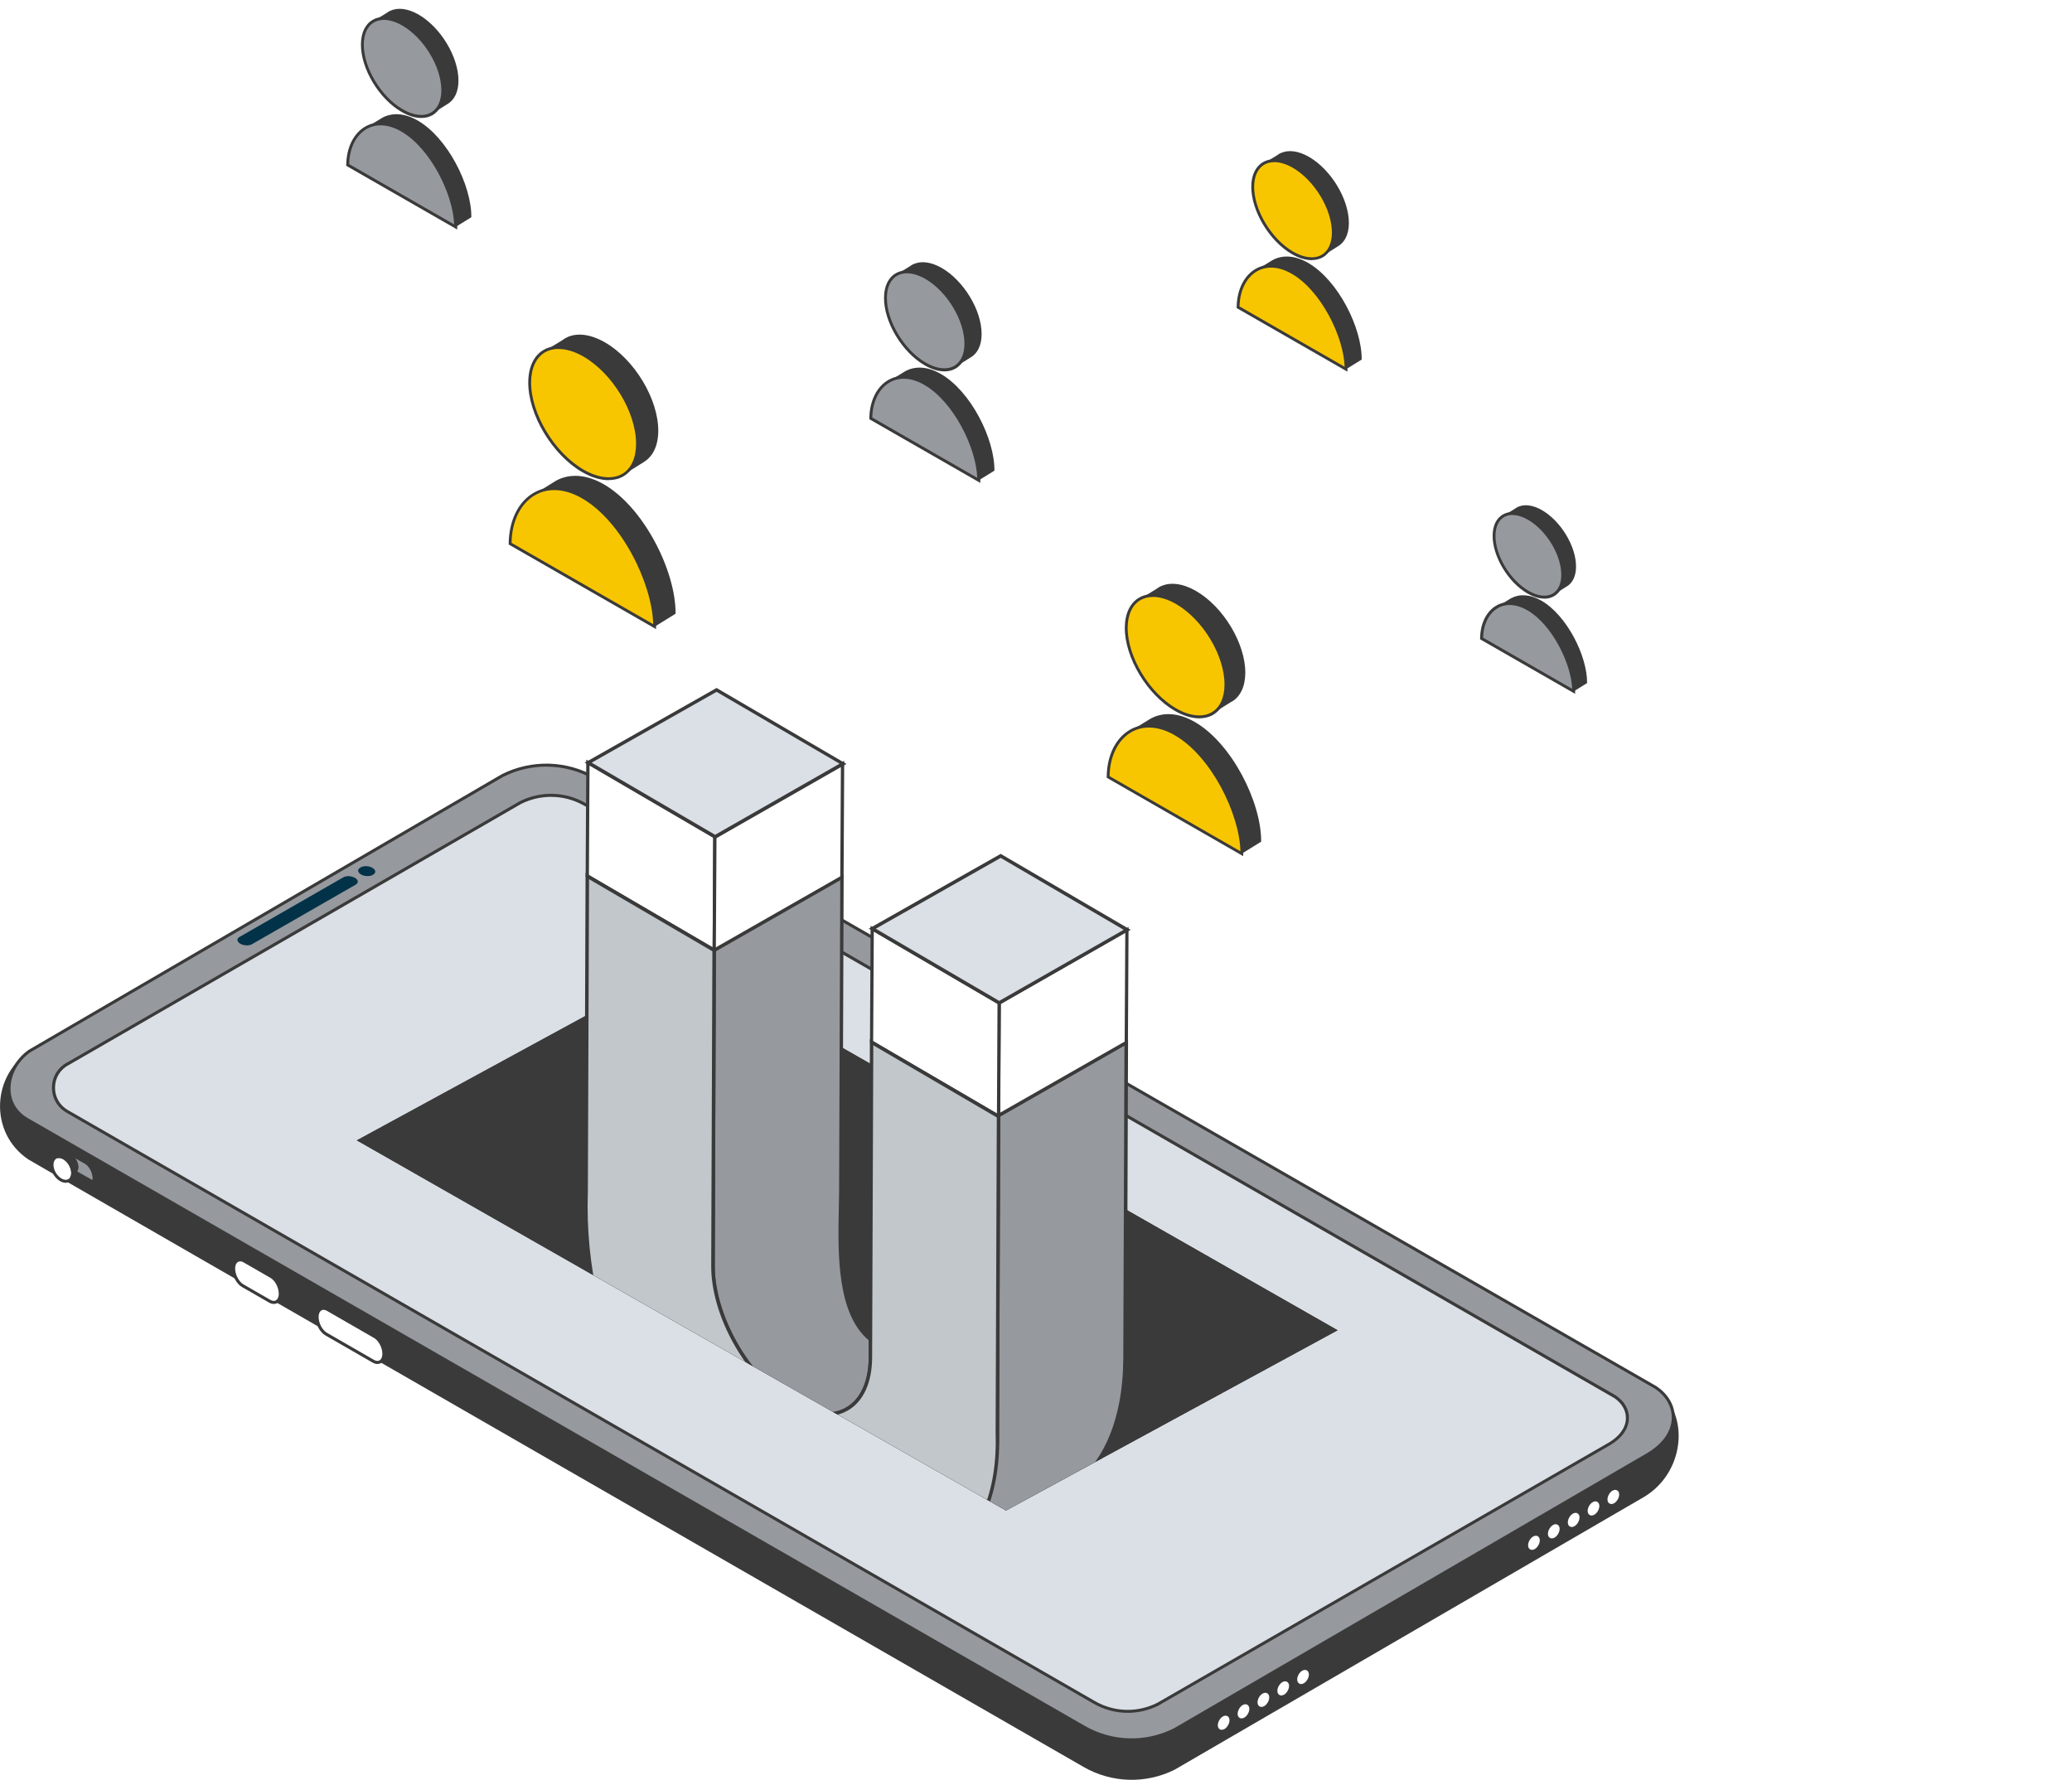 <svg xmlns="http://www.w3.org/2000/svg" xmlns:xlink="http://www.w3.org/1999/xlink" viewBox="0 0 297.83 255.87"><defs><style>      .cls-1 {        fill: #dbe0e6;      }      .cls-2 {        fill: url(#linear-gradient-2);      }      .cls-3 {        mask: url(#mask-1);      }      .cls-4 {        fill: #96999e;      }      .cls-5 {        fill: url(#_Áĺçűě_ííűé_ăđŕäčĺíň_22);      }      .cls-5, .cls-6 {        mix-blend-mode: multiply;      }      .cls-7 {        fill: #fff;      }      .cls-8 {        mask: url(#mask);      }      .cls-9 {        fill: #c2c7cb;      }      .cls-10 {        fill: none;      }      .cls-11 {        fill: url(#linear-gradient-3);      }      .cls-12 {        fill: #023248;      }      .cls-13 {        isolation: isolate;      }      .cls-14 {        fill: #3a3a3a;      }      .cls-6 {        fill: url(#_Áĺçűě_ííűé_ăđŕäčĺíň_11);      }      .cls-15 {        fill: #f7c600;      }      .cls-16 {        fill: url(#linear-gradient);      }      .cls-17 {        clip-path: url(#clippath);      }      .cls-18 {        filter: url(#luminosity-noclip);      }    </style><filter id="luminosity-noclip" x="29.72" y="78.68" width="268.11" height="158.01" color-interpolation-filters="sRGB" filterUnits="userSpaceOnUse"></filter><filter id="luminosity-noclip-2" x="29.72" y="-8309.54" width="268.11" height="32766" color-interpolation-filters="sRGB" filterUnits="userSpaceOnUse"></filter><mask id="mask-1" x="29.72" y="-8309.54" width="268.11" height="32766" maskUnits="userSpaceOnUse"></mask><linearGradient id="_&#xC1;&#x13A;&#xE7;&#x171;&#x11B;_&#xED;&#xED;&#x171;&#xE9;_&#x103;&#x111;&#x155;&#xE4;&#x10D;&#x13A;&#xED;&#x148;_11" data-name="&#xC1;&#x13A;&#xE7;&#x171;&#x11B;&#x2D9;&#xED;&#xED;&#x171;&#xE9; &#x103;&#x111;&#x155;&#xE4;&#x10D;&#x13A;&#xED;&#x148; 11" x1="135.63" y1="203.53" x2="189.69" y2="115.43" gradientUnits="userSpaceOnUse"><stop offset="0" stop-color="#fff"></stop><stop offset="1" stop-color="#000"></stop></linearGradient><mask id="mask" x="29.72" y="78.68" width="268.11" height="158.01" maskUnits="userSpaceOnUse"><g class="cls-18"><g class="cls-3"><polygon class="cls-6" points="29.72 135.91 199.21 236.69 297.83 179.42 128.86 78.68 29.72 135.91"></polygon></g></g></mask><linearGradient id="_&#xC1;&#x13A;&#xE7;&#x171;&#x11B;_&#xED;&#xED;&#x171;&#xE9;_&#x103;&#x111;&#x155;&#xE4;&#x10D;&#x13A;&#xED;&#x148;_22" data-name="&#xC1;&#x13A;&#xE7;&#x171;&#x11B;&#x2D9;&#xED;&#xED;&#x171;&#xE9; &#x103;&#x111;&#x155;&#xE4;&#x10D;&#x13A;&#xED;&#x148; 22" x1="135.63" y1="203.53" x2="189.69" y2="115.43" gradientUnits="userSpaceOnUse"><stop offset="0" stop-color="#cbcdd1"></stop><stop offset="1" stop-color="#afafb5"></stop></linearGradient><clipPath id="clippath"><polygon class="cls-10" points="192.27 191.24 144.6 217.15 51.29 163.94 40.06 0 263.22 19.67 192.27 191.24"></polygon></clipPath><linearGradient id="linear-gradient" x1="-1550.58" y1="-1801.85" x2="-1480.42" y2="-1801.85" gradientTransform="translate(-2162.72 527.08) rotate(120.31)" gradientUnits="userSpaceOnUse"><stop offset=".04" stop-color="#9d9eb3"></stop><stop offset=".58" stop-color="#d4d1d8"></stop><stop offset="1" stop-color="#eeebf2"></stop></linearGradient><linearGradient id="linear-gradient-2" x1="-1550.58" y1="-1791.28" x2="-1480.42" y2="-1791.28" xlink:href="#linear-gradient"></linearGradient><linearGradient id="linear-gradient-3" x1="-1550.58" y1="-1743.97" x2="-1480.42" y2="-1743.97" xlink:href="#linear-gradient"></linearGradient></defs><g class="cls-13"><g id="Ebene_2" data-name="Ebene 2"><g id="Layer_1" data-name="Layer 1"><g><g class="cls-8"><polygon class="cls-5" points="29.72 135.91 199.21 236.69 297.83 179.42 128.86 78.68 29.72 135.91"></polygon></g><g><g><g><path class="cls-14" d="M4.76,150.8l67.35-39.24c4.23-2.13,9.25-2.11,13.34.27,0,0,152.29,87.42,152.52,87.62,5.16,3.99,4.11,12.41-1.77,15.82l-67.35,39.14c-4.16,2.08-9.09,1.93-13.11-.4,0,0-151.42-87.12-151.65-87.32-5.71-3.8-5.39-12.37.67-15.89Z"></path><path class="cls-14" d="M10.08,168.98l2.27,1.29c.66.38,1.19-.03,1.19-.9h0c0-.87-.53-1.89-1.19-2.26l-2.27-1.29c-.66-.38-1.19.03-1.19.9h0c0,.87.53,1.89,1.19,2.27Z"></path><g><path class="cls-4" d="M12.34,167.13c.66.38,1.19,1.39,1.19,2.26,0,.21-.06.38-.11.53-.1-.02-.18-.05-.28-.11l-2.27-1.29c-.66-.38-1.19-1.39-1.19-2.26,0-.21.03-.39.09-.54.1.02.2.05.31.12l2.27,1.3Z"></path><path class="cls-14" d="M13.56,170.18l-.19-.04c-.13-.03-.22-.06-.34-.13l-2.27-1.3c-.73-.42-1.3-1.5-1.3-2.45,0-.23.03-.43.1-.61l.07-.18.19.04c.14.03.25.07.37.14l2.27,1.29c.73.42,1.3,1.5,1.3,2.45,0,.23-.06.43-.12.61l-.07.18ZM9.92,166c-.01.08-.02.16-.02.26,0,.79.5,1.74,1.08,2.08l2.27,1.29s.02.01.03.02c.02-.08.03-.16.03-.25,0-.79-.5-1.74-1.08-2.08l-2.27-1.29s-.03-.02-.05-.02Z"></path></g><g><path class="cls-7" d="M9.45,169.83c-.16,0-.33-.04-.5-.1-.79-.32-1.44-1.28-1.48-2.2-.02-.41.1-.76.32-.99.18-.19.43-.29.7-.29.16,0,.33.04.5.1.79.32,1.44,1.28,1.47,2.2.02.41-.1.76-.32.99-.18.19-.43.29-.7.29h0Z"></path><path class="cls-14" d="M8.5,166.46c.13,0,.27.03.42.09.71.29,1.31,1.18,1.34,2,.02.65-.31,1.06-.81,1.06-.13,0-.27-.03-.42-.09-.71-.29-1.31-1.18-1.34-2-.02-.65.31-1.06.81-1.06h0ZM8.5,166.02c-.33,0-.64.13-.86.36-.26.28-.4.68-.38,1.15.04.99.75,2.04,1.61,2.39.2.08.39.12.58.12.33,0,.64-.13.86-.36.26-.27.4-.68.38-1.15-.04-.99-.75-2.04-1.61-2.39-.2-.08-.39-.12-.58-.12h0Z"></path></g><path class="cls-14" d="M10.22,168.57c-.03-.82-.63-1.72-1.34-2-.3-.12-.57-.11-.78,0h0s1.08-.82,1.08-.82c.22-.13.44-.12.76,0,.71.29,1.31,1.18,1.34,2,.02.4-.26.84-.26.84l-1.08.83c.18-.18.3-.47.29-.86Z"></path><path class="cls-14" d="M54.96,194.61c0-.87-.53-1.89-1.19-2.26l-6.79-3.91c-.31-.18-.6-.18-.81-.03l1.12-.78.11-.07c.24-.18.53-.22.88-.02l6.79,3.91c.66.38,1.19,1.39,1.19,2.27,0,.42-.07.69-.27.85l-.06.05h0s-.02.02-.03.03l-1.28.89c.21-.16.35-.48.35-.92Z"></path><g><path class="cls-7" d="M54.24,195.87c-.19,0-.38-.06-.58-.17l-6.79-3.91c-.73-.42-1.3-1.5-1.3-2.45,0-.44.12-.79.34-1.01.16-.16.36-.24.59-.24.19,0,.38.06.58.17l6.79,3.91c.73.42,1.3,1.5,1.3,2.45,0,.44-.12.79-.34,1.01-.16.16-.36.25-.59.25h0Z"></path><path class="cls-14" d="M46.51,188.3c.14,0,.3.04.47.14l6.79,3.91c.65.38,1.19,1.39,1.19,2.26,0,.65-.29,1.04-.71,1.04-.14,0-.3-.04-.47-.14l-6.79-3.91c-.66-.38-1.19-1.39-1.19-2.26,0-.65.29-1.04.71-1.04h0ZM46.51,187.86c-.29,0-.54.11-.74.31-.27.27-.41.67-.41,1.17,0,1.03.62,2.19,1.41,2.64l6.79,3.91c.23.13.46.2.69.2.29,0,.54-.11.74-.31.27-.27.41-.67.41-1.17,0-1.03-.62-2.19-1.41-2.64l-6.79-3.91c-.23-.13-.46-.2-.69-.2h0Z"></path></g><g><path class="cls-14" d="M40.06,185.98c0-.87-.53-1.89-1.19-2.27l-3.89-2.24c-.32-.18-.6-.18-.81-.03l1.12-.78.11-.07c.24-.18.53-.23.88-.02l3.89,2.24c.65.38,1.19,1.39,1.19,2.26,0,.42-.07.69-.27.85l-.06.05h0s-.02.02-.04.03l-1.27.89c.21-.16.35-.48.35-.92Z"></path><g><path class="cls-7" d="M39.35,187.24c-.19,0-.38-.06-.58-.17l-3.89-2.24c-.73-.42-1.3-1.5-1.3-2.45,0-.44.12-.79.34-1.01.16-.16.36-.24.59-.24.19,0,.38.06.58.17l3.89,2.24c.73.42,1.3,1.5,1.3,2.45,0,.36-.08.67-.24.89-.17.24-.41.37-.69.37h0Z"></path><path class="cls-14" d="M34.52,181.33c.14,0,.3.04.47.14l3.89,2.24c.66.38,1.19,1.39,1.19,2.27,0,.65-.29,1.04-.72,1.04-.14,0-.3-.05-.47-.14l-3.89-2.24c-.65-.38-1.19-1.39-1.19-2.26,0-.65.29-1.04.71-1.04h0ZM34.52,180.9c-.29,0-.54.11-.74.31-.27.27-.41.67-.41,1.17,0,1.03.62,2.19,1.41,2.64l3.89,2.24c.23.13.46.2.69.2.57,0,1.15-.46,1.15-1.48,0-1.03-.62-2.19-1.41-2.64l-3.89-2.24c-.23-.13-.46-.2-.69-.2h0Z"></path></g></g><g><path class="cls-4" d="M237.97,199.45L85.55,111.89c-4.09-2.37-9.1-2.52-13.33-.39L4.19,151.13c-3.46,2.53-4.13,7.59-.29,9.81l151.84,87.32c4.02,2.34,8.95,2.49,13.11.4l68.02-39.57c4.81-2.87,4.53-7.36,1.1-9.65Z"></path><path class="cls-14" d="M162.65,250.36c-2.43,0-4.85-.64-7.03-1.9L3.78,161.14c-1.65-.96-2.61-2.49-2.7-4.32-.12-2.19,1.02-4.43,2.98-5.86l68.05-39.65c4.32-2.17,9.38-2.02,13.55.39l152.43,87.57c1.73,1.15,2.69,2.84,2.64,4.64-.05,2.05-1.38,3.96-3.75,5.38l-68.03,39.57c-2,1-4.15,1.5-6.3,1.5ZM78.52,110.21c-2.12,0-4.24.49-6.2,1.48L4.3,151.32c-1.82,1.33-2.89,3.43-2.78,5.47.09,1.68.97,3.08,2.49,3.96l151.84,87.32c3.97,2.31,8.8,2.46,12.9.39l68.01-39.56c2.23-1.33,3.49-3.11,3.54-5.01.04-1.65-.85-3.2-2.44-4.26L85.44,112.08c-2.14-1.24-4.53-1.87-6.92-1.87Z"></path></g><g><path class="cls-1" d="M9.84,152.89l64.94-37.49c2.96-1.49,6.47-1.39,9.34.28l148.01,85.12c2.4,1.6,2.6,4.75-.77,6.76l-64.94,37.44c-2.91,1.46-6.37,1.36-9.19-.28L9.64,159.76c-2.69-1.56-2.57-5.48.21-6.88Z"></path><path class="cls-14" d="M162.1,246.24c-1.71,0-3.42-.45-4.96-1.34L9.53,159.95c-1.33-.77-2.1-2.16-2.06-3.7.05-1.54.89-2.87,2.27-3.56l64.94-37.49c3.05-1.54,6.62-1.43,9.56.28l148.01,85.12c1.24.83,1.93,2.03,1.89,3.32-.04,1.46-.98,2.82-2.66,3.82l-64.94,37.44c-1.41.71-2.93,1.06-4.45,1.06ZM79.2,114.56c-1.48,0-2.95.34-4.32,1.03L9.94,153.08c-1.23.62-1.99,1.81-2.03,3.19-.04,1.38.65,2.61,1.84,3.31l147.61,84.95c2.76,1.61,6.12,1.71,8.98.27l64.93-37.43c1.54-.92,2.41-2.15,2.44-3.45.03-1.13-.59-2.2-1.69-2.94L84.02,115.86c-1.49-.87-3.15-1.3-4.81-1.3Z"></path></g><path class="cls-12" d="M53.57,125.78l.08-.05c.43-.25.38-.68-.12-.97h0c-.5-.29-1.25-.32-1.68-.07l-.08.05c-.43.25-.38.68.12.97h0c.5.29,1.25.32,1.68.07Z"></path><path class="cls-12" d="M36.22,135.74l14.92-8.57c.43-.25.38-.68-.12-.97h0c-.5-.29-1.25-.32-1.68-.07l-14.92,8.57c-.43.25-.38.68.12.97h0c.5.29,1.25.32,1.68.07Z"></path><g><g><path class="cls-7" d="M187.03,242.32c-.14,0-.26-.03-.38-.1-.26-.15-.4-.43-.4-.78,0-.55.36-1.18.84-1.45.16-.09.33-.14.5-.14.14,0,.27.03.38.1.25.15.4.43.4.78,0,.55-.36,1.18-.84,1.45-.16.09-.33.14-.5.14Z"></path><path class="cls-14" d="M187.58,240.07c.1,0,.19.02.27.07.19.11.29.32.29.59,0,.47-.32,1.03-.73,1.26-.13.08-.26.11-.39.11-.1,0-.19-.02-.27-.07-.18-.11-.29-.32-.29-.59,0-.47.32-1.03.73-1.26.13-.08.26-.11.39-.11h0ZM187.58,239.63c-.2,0-.41.06-.61.17-.54.31-.95,1.02-.95,1.64,0,.42.19.79.51.97.15.09.31.13.49.13.2,0,.41-.06.61-.17.54-.31.95-1.02.95-1.64,0-.43-.19-.78-.51-.97-.15-.08-.31-.13-.49-.13h0Z"></path></g><g><path class="cls-7" d="M184.17,243.97c-.14,0-.27-.03-.38-.1-.26-.15-.4-.43-.4-.78,0-.55.36-1.17.84-1.45.16-.09.34-.14.5-.14.14,0,.26.03.38.1.26.15.4.43.4.78,0,.55-.36,1.18-.84,1.45-.16.09-.33.14-.5.14Z"></path><path class="cls-14" d="M184.73,241.71c.1,0,.19.02.27.07.19.11.29.32.29.59,0,.47-.32,1.03-.73,1.26-.13.08-.26.11-.39.11-.1,0-.19-.02-.27-.07-.18-.11-.29-.32-.29-.59,0-.47.32-1.03.73-1.26.13-.08.26-.11.39-.11h0ZM184.73,241.28h0c-.2,0-.41.06-.61.17-.54.31-.95,1.02-.95,1.64,0,.42.19.79.51.97.15.09.31.13.49.13.2,0,.41-.06.61-.17.54-.31.95-1.02.95-1.64,0-.43-.19-.78-.51-.97-.15-.09-.31-.13-.49-.13h0Z"></path></g><g><path class="cls-7" d="M181.32,245.62c-.14,0-.26-.03-.38-.1-.26-.15-.4-.43-.4-.78,0-.55.36-1.17.84-1.45.16-.09.34-.14.5-.14.14,0,.26.03.38.1.26.15.4.43.4.78,0,.55-.36,1.17-.84,1.45-.16.09-.33.14-.5.14Z"></path><path class="cls-14" d="M181.88,243.36c.1,0,.19.02.27.07.19.11.29.32.29.59,0,.47-.32,1.03-.73,1.26-.13.07-.26.11-.39.11-.1,0-.19-.02-.27-.07-.18-.11-.29-.32-.29-.59,0-.47.32-1.03.73-1.26.13-.08.26-.11.39-.11h0ZM181.88,242.92c-.2,0-.41.06-.61.17-.54.31-.95,1.02-.95,1.64,0,.43.19.78.51.97.15.09.32.13.49.13.2,0,.41-.06.61-.17.54-.31.95-1.02.95-1.64,0-.43-.19-.79-.51-.97-.14-.08-.31-.13-.49-.13h0Z"></path></g><g><path class="cls-7" d="M178.47,247.26c-.14,0-.27-.03-.38-.1-.25-.15-.4-.43-.4-.78,0-.55.36-1.18.84-1.45.16-.09.33-.14.5-.14.14,0,.26.03.38.1.26.15.4.43.4.78,0,.55-.36,1.18-.84,1.45-.16.09-.34.14-.5.14Z"></path><path class="cls-14" d="M179.02,245.01c.1,0,.19.02.27.07.19.11.29.32.29.59,0,.47-.32,1.03-.73,1.26-.13.07-.27.11-.39.11-.1,0-.19-.02-.27-.07-.19-.11-.29-.32-.29-.59,0-.47.32-1.03.73-1.26.13-.08.26-.12.39-.12h0ZM179.02,244.57c-.2,0-.41.06-.61.17-.54.31-.95,1.02-.95,1.64,0,.43.19.78.51.97.14.08.31.13.49.13.2,0,.41-.06.6-.17.54-.31.95-1.02.95-1.64,0-.43-.18-.78-.51-.97-.15-.09-.32-.13-.49-.13h0Z"></path></g><g><path class="cls-7" d="M175.62,248.91c-.14,0-.27-.03-.38-.1-.26-.15-.4-.44-.4-.78,0-.55.36-1.18.84-1.45.16-.09.33-.14.5-.14.14,0,.26.03.38.1.26.15.4.43.4.78,0,.55-.36,1.17-.84,1.45-.16.09-.33.14-.5.14Z"></path><path class="cls-14" d="M176.17,246.65c.1,0,.19.02.27.07.19.11.29.32.29.59,0,.47-.32,1.03-.73,1.26-.13.08-.26.11-.39.11-.1,0-.19-.02-.27-.07-.19-.11-.29-.32-.29-.59,0-.47.32-1.03.73-1.26.13-.08.26-.11.39-.11h0ZM176.17,246.22h0c-.2,0-.41.06-.61.17-.54.31-.95,1.02-.95,1.64,0,.43.18.78.51.97.15.09.32.13.49.13.2,0,.41-.06.61-.17.54-.31.95-1.02.95-1.64,0-.43-.19-.78-.51-.97-.15-.09-.32-.13-.49-.13h0Z"></path></g></g><g><g><path class="cls-7" d="M231.63,216.45c-.14,0-.27-.03-.38-.1-.25-.15-.4-.43-.4-.78,0-.55.36-1.18.84-1.45.16-.09.33-.14.5-.14.14,0,.27.03.38.1.25.15.4.43.4.78,0,.55-.36,1.18-.84,1.45-.16.09-.33.14-.5.14Z"></path><path class="cls-14" d="M232.18,214.19c.1,0,.19.02.27.07.19.11.29.32.29.59,0,.47-.32,1.03-.73,1.26-.13.08-.26.11-.39.11-.1,0-.19-.02-.27-.07-.19-.11-.29-.32-.29-.59,0-.47.32-1.03.73-1.26.13-.08.26-.12.39-.12h0ZM232.18,213.75h0c-.2,0-.41.06-.61.17-.54.31-.94,1.01-.94,1.64,0,.43.19.78.51.97.14.08.31.13.49.13.2,0,.41-.06.61-.17.54-.31.95-1.02.95-1.64,0-.43-.19-.78-.51-.97-.15-.09-.31-.13-.49-.13h0Z"></path></g><g><path class="cls-7" d="M228.77,218.1c-.14,0-.26-.03-.38-.1-.26-.15-.4-.43-.4-.78,0-.55.36-1.17.84-1.45.16-.09.34-.14.5-.14.14,0,.26.03.38.1.26.15.4.44.4.78,0,.55-.36,1.18-.84,1.45-.16.09-.33.14-.5.14Z"></path><path class="cls-14" d="M229.33,215.84c.1,0,.19.02.27.07.18.11.29.32.29.59,0,.47-.32,1.03-.73,1.26-.13.08-.26.11-.39.11-.1,0-.19-.02-.27-.07-.18-.11-.29-.32-.29-.59,0-.47.32-1.03.73-1.26.13-.08.26-.11.39-.11h0ZM229.33,215.4h0c-.2,0-.41.06-.61.17-.54.31-.95,1.02-.95,1.64,0,.42.19.79.51.97.15.09.31.13.49.13.2,0,.41-.06.6-.17.54-.31.95-1.02.95-1.64,0-.43-.19-.78-.51-.97-.15-.09-.32-.13-.49-.13h0Z"></path></g><g><path class="cls-7" d="M225.92,219.74c-.14,0-.27-.03-.38-.1-.25-.15-.4-.43-.4-.78,0-.55.36-1.18.84-1.45.16-.09.34-.14.5-.14.14,0,.27.03.38.1.25.14.4.43.4.78,0,.55-.36,1.17-.84,1.45-.16.09-.34.14-.5.14Z"></path><path class="cls-14" d="M226.48,217.49c.1,0,.19.02.27.07.19.11.29.32.29.59,0,.47-.32,1.03-.73,1.26-.13.08-.27.11-.39.11-.1,0-.19-.02-.27-.07-.19-.11-.29-.32-.29-.59,0-.47.32-1.03.73-1.26.13-.08.26-.11.39-.11h0ZM226.48,217.05h0c-.2,0-.41.06-.6.17-.54.31-.95,1.02-.95,1.64,0,.43.19.78.51.97.15.08.32.13.49.13.2,0,.41-.06.61-.17.54-.31.95-1.02.95-1.64,0-.43-.19-.79-.51-.97-.15-.08-.31-.13-.49-.13h0Z"></path></g><g><path class="cls-7" d="M223.07,221.39c-.14,0-.26-.03-.38-.1-.26-.15-.4-.43-.4-.78,0-.55.36-1.18.84-1.45.16-.09.33-.14.5-.14.14,0,.26.03.38.1.26.15.4.43.4.78,0,.55-.36,1.18-.84,1.45-.17.09-.34.14-.5.14Z"></path><path class="cls-14" d="M223.62,219.13c.1,0,.19.02.27.07.19.11.29.32.29.59,0,.47-.32,1.03-.73,1.26-.13.07-.26.11-.39.11-.1,0-.19-.02-.27-.07-.19-.11-.29-.32-.29-.59,0-.47.32-1.03.73-1.26.13-.08.26-.12.39-.12h0ZM223.62,218.7c-.2,0-.41.06-.61.17-.54.31-.95,1.02-.95,1.64,0,.43.19.78.51.97.15.09.32.13.49.13.2,0,.41-.06.6-.17.54-.31.95-1.02.95-1.64,0-.43-.19-.78-.51-.97-.15-.08-.32-.13-.49-.13h0Z"></path></g><g><path class="cls-7" d="M220.22,223.04c-.14,0-.27-.03-.38-.1-.26-.15-.4-.44-.4-.78,0-.55.36-1.17.84-1.45.16-.09.34-.14.5-.14.14,0,.26.03.38.1.26.15.4.44.4.78,0,.55-.36,1.17-.84,1.45-.16.09-.33.14-.5.14Z"></path><path class="cls-14" d="M220.77,220.78c.1,0,.19.02.27.07.19.11.29.32.29.59,0,.47-.32,1.03-.73,1.26-.13.08-.26.11-.39.11-.1,0-.19-.02-.27-.07-.19-.11-.29-.32-.29-.59,0-.47.32-1.03.73-1.26.13-.08.26-.11.39-.11h0ZM220.77,220.34h0c-.2,0-.41.06-.61.17-.54.31-.95,1.02-.95,1.64,0,.42.19.78.51.97.15.08.32.13.49.13.2,0,.41-.06.61-.17.54-.31.95-1.02.95-1.64,0-.43-.19-.78-.51-.97-.15-.08-.32-.13-.49-.13h0Z"></path></g></g></g><polygon class="cls-14" points="192.27 191.24 144.6 217.15 51.29 163.94 98.94 138 192.27 191.24"></polygon><polygon class="cls-14" points="192.27 191.24 144.6 217.15 51.29 163.94 98.94 138 192.27 191.24"></polygon></g><g class="cls-17"><g><g><g><path class="cls-4" d="M153.05,214.58h0c5.31-3.14,8.62-9.79,8.67-19.23l.17-45.47-18.35,10.49-.17,45.49c-.05,9.15-3.16,15.67-8.18,18.92l17.87-10.19Z"></path><path class="cls-14" d="M135.31,224.99l-.26-.43c5.15-3.33,8.02-9.98,8.07-18.71l.17-45.63.13-.07,18.73-10.7-.17,45.91c-.05,9.02-3.04,15.83-8.44,19.23h.01s-.37.22-.37.22l-17.87,10.19ZM143.78,160.51l-.17,45.34c-.04,7.45-2.11,13.42-5.88,17.18l15.18-8.67c5.46-3.23,8.5-9.98,8.55-19.01l.17-45.04-17.85,10.2Z"></path></g><g><polygon class="cls-7" points="161.98 133.68 143.62 144.17 143.53 160.36 161.89 149.88 161.98 133.68"></polygon><path class="cls-14" d="M143.3,160.77l.09-16.73,18.83-10.77-.09,16.74-18.83,10.76ZM143.86,144.31l-.08,15.64,17.88-10.21.09-15.66-17.88,10.23Z"></path></g></g><g><g><polygon class="cls-16" points="143.53 160.36 143.62 144.17 143.53 160.36 143.53 160.36"></polygon><polygon class="cls-2" points="143.53 160.36 143.62 144.17 138.82 141.37 125.38 133.51 125.29 149.83 143.41 160.43 143.53 160.36"></polygon><g><polygon class="cls-7" points="143.53 160.36 143.62 144.17 125.38 133.51 125.29 149.83 143.41 160.43 143.53 160.36"></polygon><path class="cls-14" d="M143.41,160.7l-18.36-10.73.09-16.87,18.71,10.94v.14s-.09,16.32-.09,16.32l-.36.2ZM125.52,149.7l17.78,10.39.08-15.78-17.78-10.39-.09,15.78Z"></path></g></g><g><polygon class="cls-11" points="102.66 136.6 102.75 120.28 84.51 109.61 84.42 125.94 102.65 136.6 102.66 136.6"></polygon><g><polygon class="cls-7" points="102.66 136.6 102.75 120.28 84.51 109.61 84.42 125.94 102.65 136.6 102.66 136.6"></polygon><path class="cls-14" d="M102.66,136.88l-18.48-10.8.09-16.87,18.71,10.94-.09,16.58-.24.16ZM84.65,125.81l17.78,10.39.09-15.78-17.78-10.39-.09,15.78Z"></path></g></g></g><g><g><path class="cls-4" d="M125.12,195.18v-.45s.02-2.16.02-2.16c-5.22-4.22-4.32-14.7-4.28-21.12l.17-45.35-18.35,10.49-.17,45.36c-.04,7.18,4.87,15.92,11,19.65.08.05.16.1.24.15,6.24,3.65,11.34.7,11.38-6.57Z"></path><path class="cls-14" d="M118.8,203.57c-1.6,0-3.37-.54-5.19-1.6l-.25-.15c-6.17-3.76-11.16-12.67-11.12-19.86l.17-45.5.13-.07,18.73-10.7-.17,45.78c0,.74-.02,1.54-.04,2.38-.12,6.29-.29,14.89,4.23,18.55l.09.08-.02,2.73c-.02,3.62-1.27,6.33-3.52,7.61-.91.52-1.94.78-3.05.78ZM102.91,136.74l-.17,45.21c-.04,7.04,4.84,15.76,10.88,19.43l.24.15c2.92,1.71,5.67,2,7.74.82,2.09-1.19,3.25-3.74,3.27-7.18v-2.49c-4.6-3.85-4.43-12.52-4.3-18.87.02-.83.03-1.63.04-2.37l.17-44.91-17.85,10.2Z"></path></g><g><polygon class="cls-7" points="121.11 109.78 102.75 120.28 102.66 136.6 121.02 126.11 121.11 109.78"></polygon><path class="cls-14" d="M102.43,137l.09-16.86,18.83-10.77-.09,16.87-18.83,10.76ZM102.99,120.42l-.09,15.77,17.88-10.21.09-15.78-17.88,10.23Z"></path></g></g><g><polygon class="cls-1" points="125.38 133.51 143.83 123.04 162.01 133.67 143.62 144.17 125.38 133.51"></polygon><path class="cls-14" d="M143.62,144.46l-.12-.07-18.62-10.89,18.96-10.75,18.68,10.92-18.89,10.79ZM125.88,133.51l17.75,10.38,17.89-10.22-17.68-10.34-17.95,10.18Z"></path></g><g><polygon class="cls-1" points="84.54 109.63 103 99.17 121.17 109.79 102.78 120.3 84.54 109.63"></polygon><path class="cls-14" d="M102.78,120.59l-.12-.07-18.62-10.88.38-.21,18.58-10.53,18.67,10.92-18.89,10.79ZM85.04,109.64l17.75,10.37,17.89-10.22-17.68-10.33-17.95,10.18Z"></path></g><g><path class="cls-9" d="M143.37,205.85l.17-45.49-.12.07-18.12-10.6-.17,45.35c-.04,7.27-5.15,10.22-11.38,6.57-.08-.05-.16-.1-.23-.14-6.13-3.73-11.04-12.48-11.01-19.65l.17-45.36h-.01s-18.23-10.66-18.23-10.66l-.17,45.34c-.84,24.88,12.66,42.28,29.07,51.55,15.92,9,30.74,2.53,30.05-16.99Z"></path><path class="cls-14" d="M126.87,227.08c-4.25,0-8.93-1.35-13.67-4.03-19.29-10.9-29.94-29.77-29.2-51.78l.17-45.77,18.47,10.8.26-.17v.46s-.16,45.36-.16,45.36c-.04,7.04,4.84,15.76,10.89,19.44l.23.14c2.92,1.71,5.67,2,7.74.82,2.09-1.19,3.25-3.74,3.27-7.18l.17-45.78,18.37,10.74.37-.21-.17,45.91c.31,8.85-2.56,15.58-8.1,18.95-2.52,1.53-5.46,2.29-8.64,2.29ZM84.67,126.38l-.17,44.91c-.73,21.82,9.81,40.52,28.94,51.33,8.13,4.59,16.08,5.23,21.81,1.75,5.38-3.27,8.17-9.84,7.86-18.51h0s.17-45.21.17-45.21l-17.75-10.38-.17,44.91c-.02,3.62-1.27,6.33-3.52,7.61-2.23,1.27-5.16.98-8.24-.82l-.24-.14c-6.18-3.76-11.17-12.67-11.13-19.87l.17-45.2-17.75-10.38Z"></path></g></g></g></g><g><g><g><path class="cls-14" d="M92.59,66.4h0s-2.8,1.74-2.8,1.74l-.93-1.42c-.65-.18-1.33-.46-2.04-.87-4.28-2.46-7.71-8.18-7.68-12.77,0-.39.04-.76.09-1.11l-.98-1.49,2.59-1.58c.22-.17.46-.32.71-.43h.02s0-.01,0-.01c1.4-.63,3.29-.44,5.37.75,4.27,2.46,7.71,8.18,7.68,12.77-.02,2.15-.8,3.66-2.05,4.42Z"></path><path class="cls-14" d="M76.33,76.29c.01-1.64.36-3.11.97-4.33l-.36-1.01s2.64-1.63,2.74-1.69l.33-.2c1.82-.96,4.18-.93,6.76.55,5.74,3.29,10.38,12.45,10.34,18.62l-3.01,1.86-6.69-6.21,1.33-.46-12.4-7.12Z"></path></g><g><g><path class="cls-15" d="M83.95,51.07c4.27,2.46,7.71,8.18,7.68,12.77-.04,4.59-3.53,6.33-7.81,3.87-4.28-2.46-7.71-8.18-7.68-12.77.04-4.59,3.53-6.32,7.81-3.87Z"></path><path class="cls-14" d="M87.48,69.03c-1.16,0-2.45-.38-3.77-1.14-4.32-2.48-7.81-8.29-7.78-12.95.02-2.19.81-3.84,2.22-4.65,1.54-.88,3.69-.66,5.89.6h0c4.32,2.49,7.81,8.29,7.78,12.95-.02,2.19-.81,3.84-2.23,4.65-.62.36-1.34.53-2.12.53ZM80.29,50.16c-.72,0-1.37.16-1.93.48-1.28.74-2,2.26-2.02,4.3-.03,4.53,3.37,10.17,7.58,12.59,2.08,1.19,4.08,1.41,5.49.61,1.29-.74,2.01-2.27,2.02-4.3.03-4.52-3.37-10.17-7.58-12.59-1.25-.72-2.48-1.08-3.56-1.08Z"></path></g><g><path class="cls-15" d="M83.76,71.47c5.74,3.29,10.38,12.45,10.34,18.62l-20.77-11.93c.05-6.16,4.7-9.98,10.44-6.69Z"></path><path class="cls-14" d="M94.3,90.44l-21.18-12.16v-.12c.03-3.31,1.37-6.05,3.61-7.33,2.04-1.17,4.57-1,7.13.47h0c6.03,3.46,10.48,12.77,10.44,18.79v.35ZM73.53,78.04l20.36,11.69c-.13-5.81-4.53-14.82-10.23-18.09h0c-2.43-1.4-4.82-1.56-6.73-.47-2.08,1.19-3.35,3.75-3.4,6.86Z"></path></g></g></g><g><g><path class="cls-14" d="M139.56,51.36h0s-2.09,1.3-2.09,1.3l-.69-1.06c-.49-.14-1-.35-1.52-.65-3.2-1.84-5.76-6.11-5.74-9.54,0-.29.03-.57.07-.83l-.73-1.12,1.93-1.18c.16-.13.34-.24.53-.32h.02s0,0,0,0c1.05-.47,2.46-.33,4.02.56,3.19,1.84,5.76,6.11,5.74,9.54-.01,1.6-.6,2.73-1.53,3.3Z"></path><path class="cls-14" d="M127.42,58.75c0-1.23.27-2.33.72-3.24l-.27-.76s1.97-1.22,2.05-1.26l.25-.15c1.36-.72,3.12-.7,5.05.41,4.29,2.46,7.76,9.3,7.72,13.91l-2.25,1.39-5-4.64.99-.34-9.27-5.32Z"></path></g><g><g><path class="cls-4" d="M133.11,39.91c3.19,1.84,5.76,6.11,5.74,9.54-.03,3.43-2.64,4.73-5.84,2.89-3.2-1.84-5.76-6.11-5.74-9.54.03-3.43,2.64-4.72,5.84-2.89Z"></path><path class="cls-14" d="M135.74,53.39c-.87,0-1.83-.29-2.83-.87-3.25-1.86-5.87-6.23-5.84-9.72.01-1.66.61-2.91,1.69-3.52,1.17-.67,2.79-.51,4.46.45h0c3.25,1.87,5.87,6.23,5.84,9.72-.01,1.66-.62,2.91-1.69,3.53-.48.28-1.03.41-1.63.41ZM130.37,39.29c-.52,0-1,.12-1.41.35-.94.54-1.47,1.66-1.48,3.16-.02,3.36,2.5,7.56,5.63,9.35,1.53.88,3,1.04,4.04.45.94-.54,1.47-1.66,1.48-3.16.02-3.36-2.5-7.55-5.63-9.35-.93-.53-1.83-.8-2.63-.8Z"></path></g><g><path class="cls-4" d="M132.97,55.15c4.29,2.46,7.76,9.3,7.72,13.91l-15.52-8.91c.03-4.6,3.51-7.46,7.8-4.99Z"></path><path class="cls-14" d="M140.9,69.42l-.31-.18-15.63-8.97v-.12c.02-2.49,1.04-4.56,2.73-5.53,1.54-.88,3.46-.76,5.39.35h0c4.52,2.59,7.86,9.58,7.83,14.09v.36ZM125.38,60.02l15.09,8.67c-.15-4.33-3.4-10.94-7.61-13.36h0c-1.8-1.04-3.56-1.16-4.97-.35-1.53.88-2.46,2.75-2.51,5.04Z"></path></g></g></g><g><g><path class="cls-14" d="M225.24,84.29h0s-1.79,1.11-1.79,1.11l-.59-.9c-.42-.12-.85-.3-1.3-.55-2.73-1.57-4.92-5.21-4.9-8.14,0-.25.03-.48.06-.71l-.62-.95,1.65-1.01c.14-.11.29-.2.45-.28h.02s0,0,0,0c.89-.4,2.1-.28,3.42.48,2.72,1.57,4.92,5.21,4.9,8.14-.01,1.37-.51,2.33-1.31,2.82Z"></path><path class="cls-14" d="M214.88,90.6c0-1.05.23-1.98.62-2.76l-.23-.65s1.68-1.04,1.75-1.08l.21-.12c1.16-.61,2.66-.59,4.31.35,3.66,2.1,6.62,7.94,6.59,11.86l-1.92,1.19-4.26-3.96.84-.29-7.91-4.54Z"></path></g><g><g><path class="cls-4" d="M219.74,74.53c2.72,1.57,4.92,5.21,4.9,8.14-.03,2.93-2.25,4.03-4.98,2.47-2.73-1.57-4.92-5.21-4.9-8.14.02-2.93,2.25-4.03,4.98-2.47Z"></path><path class="cls-14" d="M221.98,86.06c-.74,0-1.57-.25-2.43-.74-2.78-1.6-5.02-5.33-5-8.32.01-1.42.53-2.5,1.46-3.03,1.02-.59,2.38-.45,3.84.38h0c2.78,1.6,5.02,5.33,5,8.32-.01,1.43-.53,2.5-1.46,3.04-.42.24-.89.36-1.4.36ZM217.4,74.03c-.44,0-.84.1-1.19.3-.79.45-1.23,1.4-1.25,2.67-.02,2.86,2.13,6.43,4.79,7.95,1.3.75,2.54.89,3.42.39.79-.46,1.24-1.4,1.25-2.67.02-2.86-2.13-6.42-4.79-7.95-.79-.45-1.55-.68-2.23-.68Z"></path></g><g><path class="cls-4" d="M219.62,87.53c3.66,2.1,6.62,7.93,6.59,11.86l-13.24-7.6c.03-3.92,3-6.36,6.65-4.26Z"></path><path class="cls-14" d="M226.41,99.75l-13.66-7.84v-.12c.02-2.14.89-3.91,2.34-4.74,1.33-.76,2.97-.65,4.63.3,3.87,2.22,6.72,8.19,6.69,12.05v.36ZM213.18,91.67l12.81,7.36c-.15-3.68-2.91-9.27-6.47-11.31h0c-1.52-.88-3.02-.98-4.21-.3-1.29.74-2.08,2.33-2.13,4.26Z"></path></g></g></g><g><g><path class="cls-14" d="M64.37,14.93h0s-2.09,1.3-2.09,1.3l-.69-1.06c-.49-.14-1-.35-1.52-.65-3.2-1.84-5.76-6.11-5.74-9.54,0-.29.03-.56.07-.83l-.73-1.12,1.93-1.18c.16-.13.34-.24.53-.32h.02s0,0,0,0c1.05-.47,2.46-.33,4.01.56,3.19,1.84,5.76,6.11,5.74,9.54-.01,1.6-.6,2.73-1.53,3.3Z"></path><path class="cls-14" d="M52.23,22.32c0-1.23.27-2.33.72-3.24l-.27-.76s1.97-1.22,2.05-1.26l.25-.15c1.36-.72,3.12-.7,5.05.41,4.29,2.46,7.76,9.3,7.72,13.91l-2.25,1.39-5-4.64.99-.34-9.27-5.32Z"></path></g><g><g><path class="cls-4" d="M57.92,3.48c3.19,1.84,5.76,6.11,5.74,9.54-.03,3.43-2.64,4.73-5.84,2.89-3.2-1.84-5.76-6.11-5.74-9.54.03-3.43,2.64-4.72,5.84-2.89Z"></path><path class="cls-14" d="M60.55,16.96c-.87,0-1.83-.29-2.83-.87-3.25-1.86-5.87-6.23-5.84-9.72.01-1.66.61-2.91,1.69-3.52,1.17-.67,2.79-.51,4.46.45h0c3.25,1.87,5.87,6.23,5.84,9.72-.01,1.66-.62,2.91-1.69,3.53-.48.28-1.03.41-1.63.41ZM55.18,2.86c-.52,0-1,.12-1.41.35-.94.54-1.46,1.66-1.48,3.16-.02,3.36,2.5,7.56,5.63,9.35,1.53.88,3.01,1.05,4.04.45.94-.54,1.47-1.66,1.48-3.16.02-3.36-2.5-7.55-5.63-9.35-.93-.53-1.83-.8-2.63-.8Z"></path></g><g><path class="cls-4" d="M57.78,18.72c4.29,2.46,7.76,9.3,7.72,13.91l-15.52-8.91c.03-4.6,3.51-7.46,7.8-4.99Z"></path><path class="cls-14" d="M65.71,32.99l-.31-.18-15.63-8.97v-.12c.02-2.49,1.04-4.56,2.73-5.53,1.54-.88,3.46-.76,5.39.35h0c4.52,2.59,7.86,9.58,7.83,14.09v.36ZM50.19,23.59l15.09,8.67c-.15-4.33-3.4-10.94-7.61-13.36h0c-1.8-1.04-3.56-1.16-4.97-.35-1.53.88-2.46,2.75-2.51,5.04Z"></path></g></g></g><g><g><path class="cls-14" d="M192.36,35.39h0s-2.09,1.3-2.09,1.3l-.69-1.06c-.49-.14-1-.35-1.52-.65-3.2-1.84-5.76-6.11-5.74-9.54,0-.29.03-.57.07-.83l-.73-1.12,1.93-1.18c.16-.13.34-.24.53-.32h.02s0,0,0,0c1.05-.47,2.46-.33,4.01.56,3.19,1.84,5.76,6.11,5.74,9.54-.01,1.6-.6,2.73-1.53,3.3Z"></path><path class="cls-14" d="M180.21,42.78c0-1.23.27-2.33.72-3.24l-.27-.76s1.97-1.22,2.05-1.26l.25-.15c1.36-.72,3.12-.7,5.05.41,4.29,2.46,7.76,9.3,7.72,13.91l-2.25,1.39-5-4.64.99-.34-9.27-5.32Z"></path></g><g><g><path class="cls-15" d="M185.9,23.94c3.19,1.84,5.76,6.11,5.74,9.54-.03,3.43-2.64,4.73-5.84,2.89-3.2-1.84-5.76-6.11-5.74-9.54.03-3.43,2.64-4.72,5.84-2.89Z"></path><path class="cls-14" d="M188.54,37.4c-.87,0-1.85-.29-2.84-.86-3.24-1.86-5.86-6.22-5.84-9.72.01-1.65.61-2.9,1.69-3.52,1.17-.67,2.79-.5,4.45.45h0c3.24,1.87,5.86,6.23,5.84,9.72-.01,1.65-.61,2.9-1.69,3.52-.47.27-1.02.4-1.61.4ZM183.17,23.31c-.53,0-1.01.12-1.42.35-.94.54-1.47,1.67-1.48,3.17-.02,3.36,2.51,7.56,5.64,9.36,1.54.88,3.01,1.05,4.05.45.95-.54,1.47-1.67,1.49-3.17.02-3.36-2.51-7.56-5.64-9.36h0c-.93-.53-1.83-.8-2.63-.8Z"></path></g><g><path class="cls-15" d="M185.76,39.18c4.29,2.46,7.76,9.3,7.72,13.91l-15.52-8.91c.03-4.6,3.51-7.46,7.8-4.99Z"></path><path class="cls-14" d="M193.68,53.43l-15.92-9.14v-.12c.02-2.49,1.04-4.55,2.72-5.52,1.54-.88,3.45-.76,5.38.35,4.52,2.59,7.86,9.57,7.82,14.08v.35ZM178.17,44.05l15.11,8.68c-.14-4.33-3.4-10.96-7.62-13.38h0c-1.8-1.03-3.56-1.16-4.97-.35-1.53.88-2.47,2.76-2.52,5.05Z"></path></g></g></g><g><g><path class="cls-14" d="M177.11,100.82h0s-2.59,1.61-2.59,1.61l-.86-1.31c-.6-.17-1.23-.43-1.89-.8-3.96-2.27-7.13-7.56-7.1-11.81,0-.36.04-.7.09-1.02l-.9-1.38,2.39-1.46c.2-.16.42-.29.66-.4h.02s0,0,0,0c1.3-.58,3.05-.4,4.97.7,3.95,2.27,7.13,7.56,7.1,11.81-.02,1.99-.74,3.38-1.9,4.09Z"></path><path class="cls-14" d="M162.07,109.97c.01-1.52.33-2.88.89-4.01l-.33-.94s2.44-1.51,2.53-1.57l.31-.18c1.69-.89,3.87-.86,6.25.51,5.31,3.04,9.6,11.52,9.56,17.22l-2.78,1.72-6.19-5.74,1.23-.43-11.47-6.59Z"></path></g><g><g><path class="cls-15" d="M169.12,86.64c3.95,2.27,7.13,7.56,7.11,11.81-.04,4.25-3.27,5.86-7.23,3.58-3.96-2.27-7.13-7.56-7.1-11.81.04-4.25,3.27-5.85,7.23-3.58Z"></path><path class="cls-14" d="M172.38,103.27c-1.07,0-2.27-.36-3.49-1.06-4-2.3-7.24-7.68-7.21-11.99.02-2.03.75-3.56,2.06-4.31,1.43-.82,3.42-.62,5.47.56h0c4,2.3,7.24,7.68,7.21,11.99-.02,2.03-.75,3.56-2.07,4.32-.58.33-1.25.49-1.97.49ZM165.73,85.82c-.66,0-1.26.15-1.78.44-1.18.68-1.84,2.09-1.86,3.96-.03,4.18,3.11,9.4,7,11.63,1.92,1.1,3.76,1.3,5.06.56,1.19-.68,1.85-2.09,1.86-3.97.03-4.18-3.11-9.4-7-11.63-1.16-.66-2.29-1-3.29-1Z"></path></g><g><path class="cls-15" d="M168.94,105.51c5.31,3.04,9.6,11.52,9.56,17.22l-19.22-11.04c.04-5.7,4.35-9.24,9.65-6.18Z"></path><path class="cls-14" d="M178.7,123.08l-19.62-11.27v-.12c.02-3.07,1.27-5.6,3.35-6.79,1.89-1.08,4.24-.93,6.61.44h0c5.58,3.2,9.71,11.82,9.66,17.4v.35ZM159.49,111.58l18.81,10.8c-.13-5.37-4.19-13.68-9.46-16.69h0c-2.24-1.29-4.45-1.45-6.21-.44-1.92,1.1-3.09,3.46-3.14,6.33Z"></path></g></g></g></g></g></g></g></g></svg>